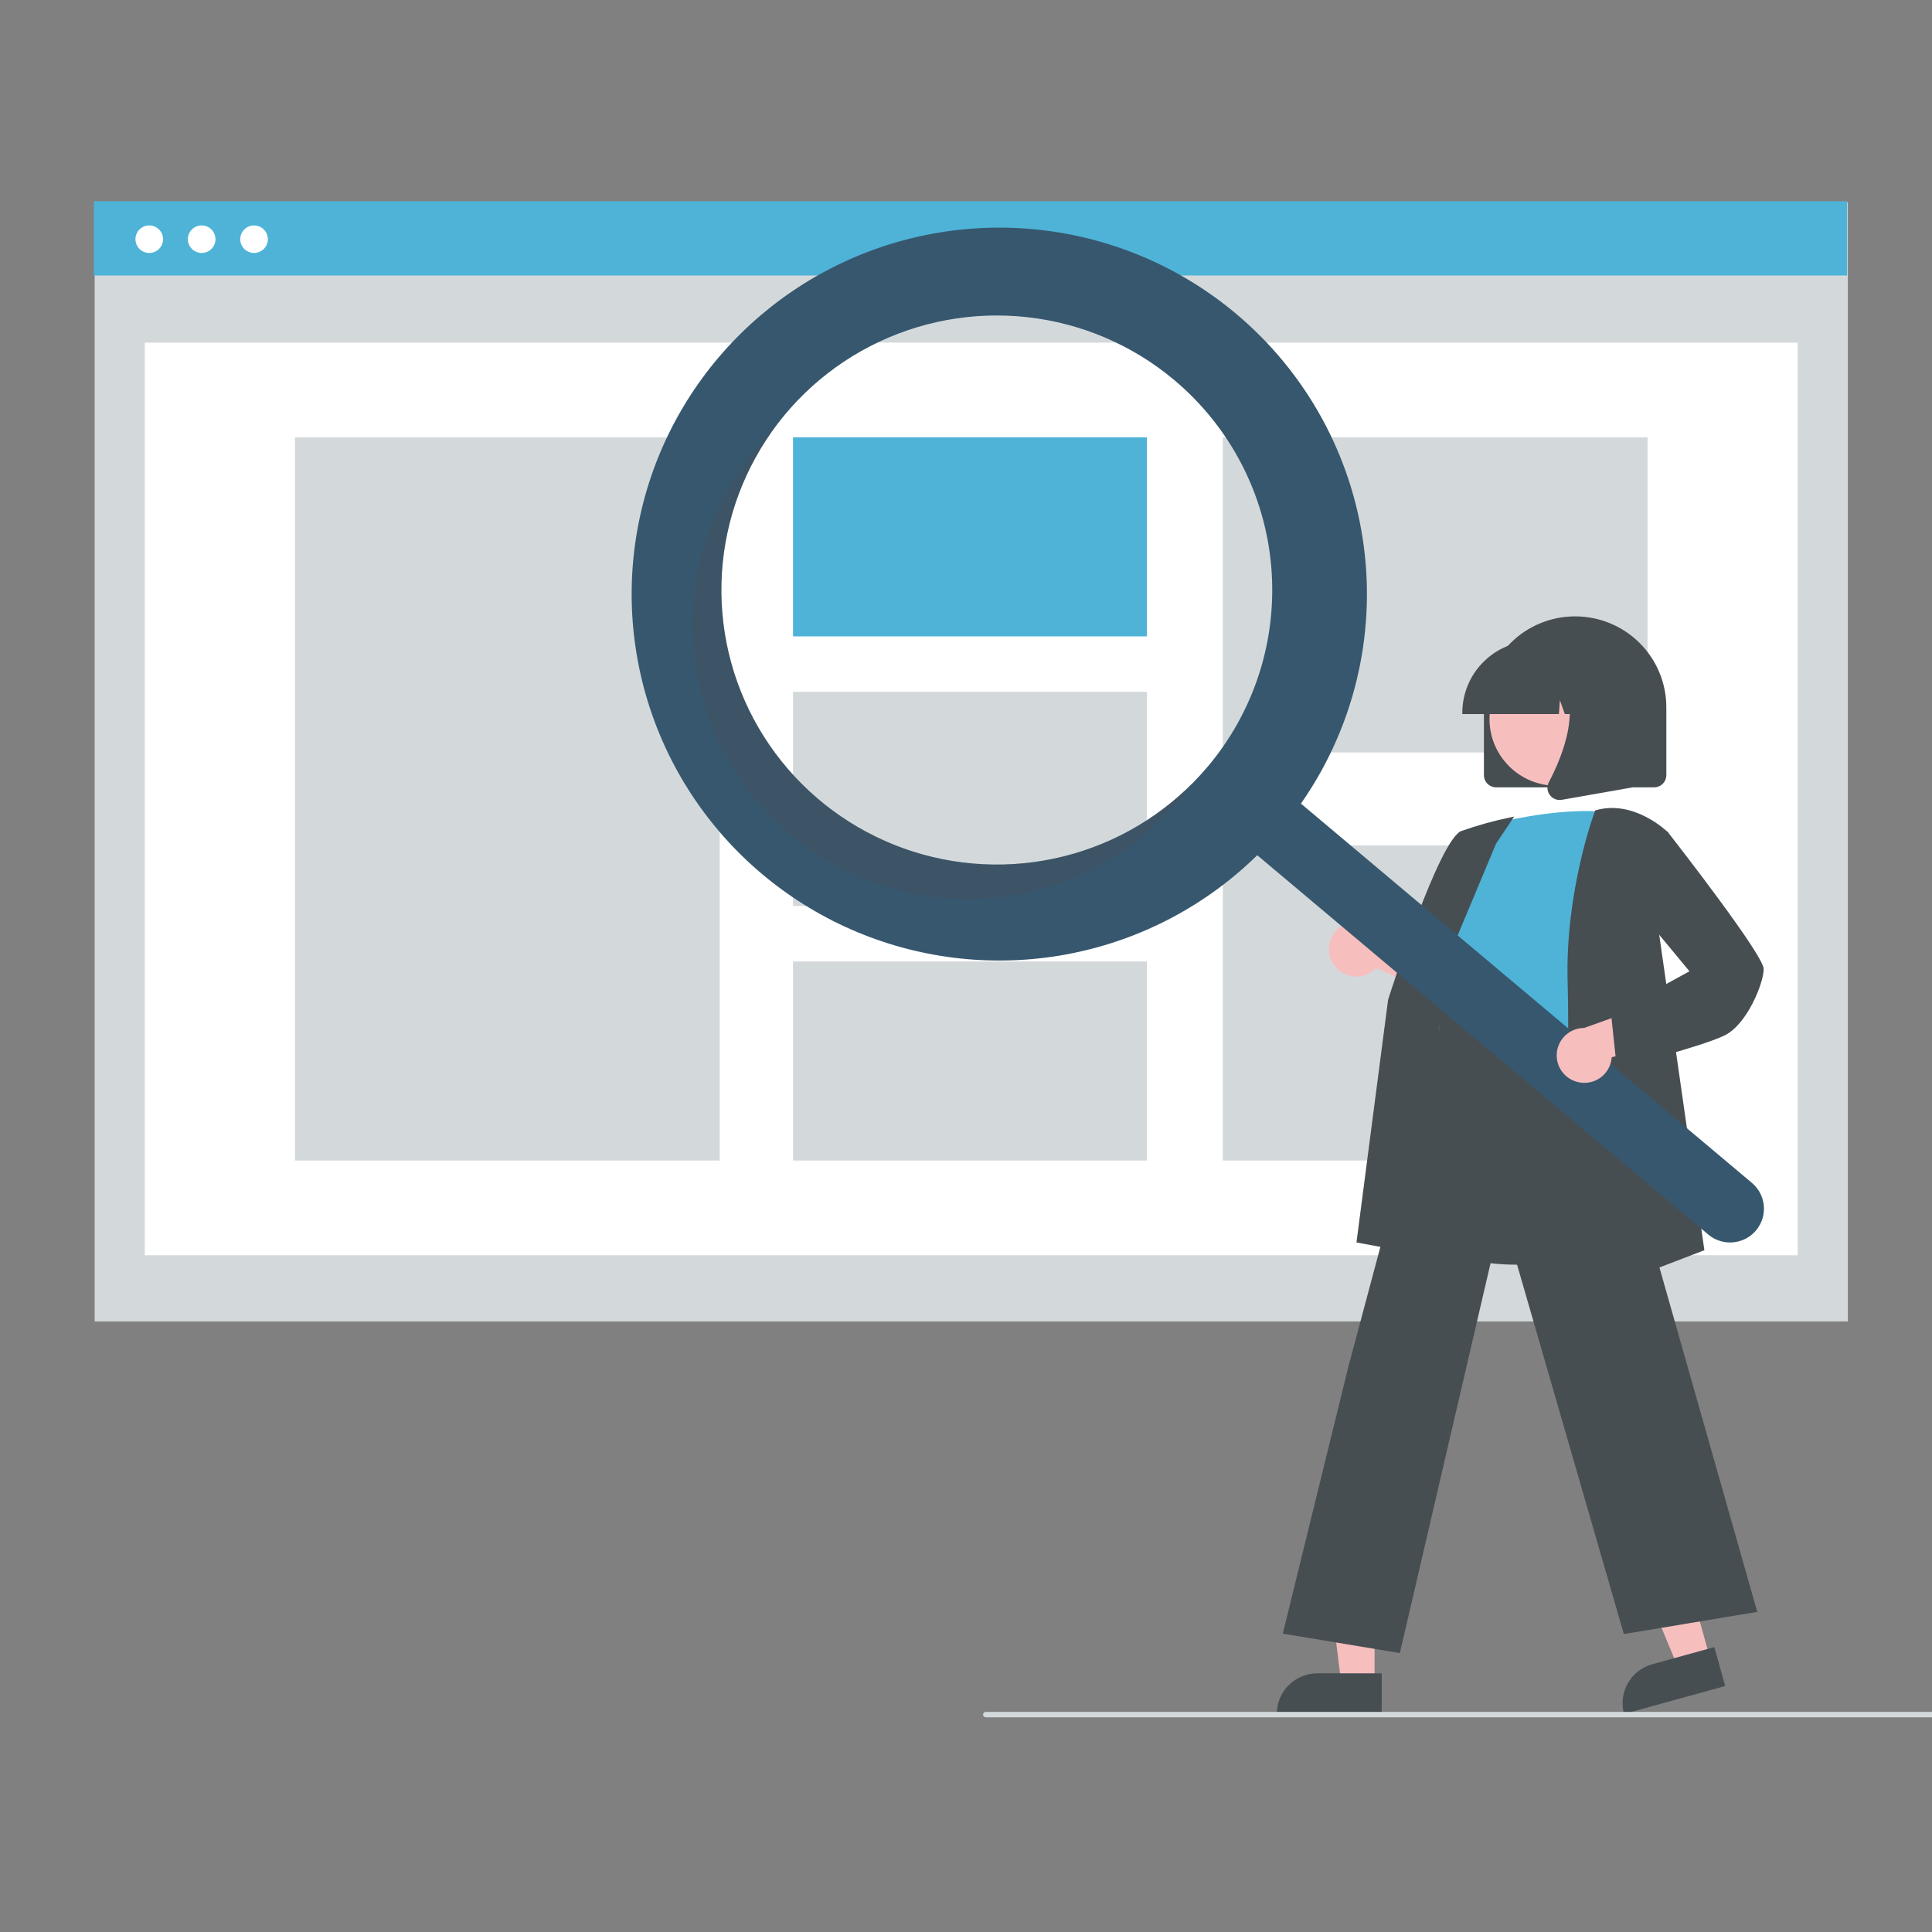 <svg fill="none" height="144" viewBox="0 0 144 144" width="144" xmlns="http://www.w3.org/2000/svg" xmlns:xlink="http://www.w3.org/1999/xlink"><rect x="0" y="0" width="144" height="144" fill="#808080" stroke="none"/><clipPath id="a"><path d="m0 0h144v144h-144z"/></clipPath><g clip-path="url(#a)"><path d="m137.728 15.074h-130.672v83.417h130.672z" fill="#d3d9db"/><path d="m133.991 25.537h-123.199v68.02h123.199z" fill="#fff"/><path d="m137.672 15h-130.672v5.534h130.672z" fill="#4eb3d7"/><path d="m11.125 18.854c.568 0 1.029-.459 1.029-1.026s-.461-1.026-1.029-1.026c-.568 0-1.029.459-1.029 1.026s.461 1.026 1.029 1.026z" fill="#fff"/><path d="m15.031 18.854c.568 0 1.029-.459 1.029-1.026s-.461-1.026-1.029-1.026c-.568 0-1.029.459-1.029 1.026s.461 1.026 1.029 1.026z" fill="#fff"/><path d="m18.936 18.854c.568 0 1.029-.459 1.029-1.026s-.461-1.026-1.029-1.026c-.568 0-1.029.459-1.029 1.026s.461 1.026 1.029 1.026z" fill="#fff"/><path d="m53.643 32.594h-31.656v53.904h31.656z" fill="#d3d9db"/><path d="m85.488 32.594h-26.38v14.838h26.38z" fill="#4eb3d7"/><g fill="#d3d9db"><path d="m85.488 51.565h-26.38v15.965h26.38z"/><path d="m85.488 71.66h-26.38v14.838h26.38z"/><path d="m122.797 32.594h-31.656v23.491h31.656z"/><path d="m122.797 63.008h-31.656v23.491h31.656z"/></g><path d="m110.602 57.774v-5.057c0-1.797.716-3.521 1.991-4.792s3.004-1.985 4.808-1.985c1.803 0 3.532.714 4.807 1.985s1.991 2.995 1.991 4.792v5.057c0 .241-.096.473-.267.643-.172.171-.404.267-.646.267h-11.771c-.242-0-.474-.096-.645-.267-.172-.171-.268-.402-.268-.643z" fill="#464e52"/><path d="m127.454 123.588-2.398.662-3.701-8.905 3.539-.976z" fill="#f7bebe"/><path d="m123.154 124.041 4.624-1.276.806 2.902-7.536 2.079c-.106-.381-.136-.779-.087-1.172.048-.392.174-.771.37-1.115.195-.345.457-.647.77-.89.312-.243.67-.423 1.053-.528z" fill="#464e52"/><path d="m102.453 125.427h-2.488l-1.184-9.566h3.673z" fill="#f7bebe"/><path d="m98.188 124.719h4.798v3.011h-7.819c0-.395.078-.787.23-1.152.152-.366.374-.698.655-.977.281-.28.614-.502.98-.653s.759-.229 1.156-.229z" fill="#464e52"/><path d="m99.453 71.965c.178.239.406.436.668.578.262.142.553.224.85.242.298.018.596-.03.874-.139.277-.11.527-.279.732-.495l6.614 2.965-.602-3.708-6.188-2.247c-.388-.319-.879-.485-1.381-.467-.502.018-.98.219-1.343.565-.363.346-.587.812-.628 1.311-.041.499.102.996.404 1.396z" fill="#f7bebe"/><path d="m113.196 94.267c-2.079 0-4.23-.309-6.038-1.226-.96-.478-1.811-1.147-2.499-1.968s-1.199-1.773-1.501-2.8c-.942-2.974.246-5.895 1.395-8.72.712-1.751 1.384-3.404 1.558-5.034l.061-.579c.272-2.599.507-4.844 1.806-5.686.673-.436 1.579-.461 2.768-.076l11.172 3.617-.411 21.138-.068.023c-.058.02-3.997 1.31-8.243 1.31z" fill="#464e52"/><path d="m110.551 61.599s5.48-1.618 9.742-1.012c0 0-2.436 13.351-1.624 17.802s-14.105 1.72-11.061-2.529l1.015-5.057s-2.029-2.023-.203-4.45z" fill="#4eb3d7"/><path d="m107.856 93.865-6.753-1.262 2.357-18.086c.159-.505 3.811-11.964 5.47-12.584 1.205-.423 2.436-.764 3.687-1.021l.24-.048-1.354 2.025-5.391 12.877z" fill="#464e52"/><path d="m104.337 123.211-8.726-1.45 4.897-19.93 7.286-27.257.072.484c.006.036.687 3.597 10.787 2.017l.089-.014.025.086 12.208 42.995-9.943 1.652-9.068-31.369z" fill="#464e52"/><path d="m116.431 97.25.006-.153c.006-.17.606-17.068.406-23.864-.201-6.819 2.013-12.724 2.036-12.783l.018-.047.049-.014c2.865-.816 5.351 1.619 5.376 1.644l.035.035-.816 6.711 3.494 24.405z" fill="#464e52"/><path d="m116.004 58.566c2.753 0 4.984-2.224 4.984-4.969 0-2.744-2.231-4.968-4.984-4.968s-4.985 2.224-4.985 4.968c0 2.744 2.232 4.969 4.985 4.969z" fill="#f7bebe"/><path d="m108.993 53.12c.002-1.421.569-2.784 1.577-3.789 1.009-1.005 2.376-1.57 3.802-1.572h1.014c1.426.002 2.793.567 3.802 1.572 1.008 1.005 1.575 2.368 1.577 3.789v.101h-2.145l-.731-2.042-.147 2.042h-1.108l-.369-1.03-.074 1.03h-7.198z" fill="#464e52"/><path d="m115.513 59.252c-.101-.136-.161-.297-.173-.466-.013-.169.022-.337.102-.486 1.075-2.039 2.581-5.806.582-8.129l-.144-.167h5.802v8.682l-5.27.927c-.054.009-.108.014-.162.014-.144 0-.286-.034-.414-.099-.128-.065-.239-.16-.323-.276z" fill="#464e52"/><path d="m92.154 23.405c-4.06-3.415-9.028-5.58-14.3-6.231s-10.62.238-15.393 2.561-8.767 5.979-11.494 10.522-4.071 9.78-3.867 15.071c.204 5.291 1.946 10.409 5.015 14.731 3.069 4.322 7.332 7.662 12.27 9.613 4.938 1.951 10.339 2.429 15.545 1.377 5.206-1.053 9.993-3.591 13.778-7.306l33.612 28.27c.511.431 1.173.642 1.841.586.667-.056 1.285-.373 1.717-.883.433-.51.644-1.17.588-1.835-.055-.665-.374-1.281-.886-1.712l-.003-.003-33.613-28.27c3.905-5.586 5.576-12.424 4.686-19.174-.889-6.75-4.276-12.926-9.496-17.317zm-2.167 33.769c-2.619 3.093-6.099 5.343-10 6.465s-8.049 1.065-11.918-.162c-3.869-1.228-7.286-3.571-9.819-6.735s-4.068-7.004-4.41-11.037c-.343-4.033.522-8.076 2.485-11.62s4.936-6.426 8.542-8.285 7.686-2.61 11.721-2.158c4.035.452 7.845 2.086 10.948 4.696 2.061 1.733 3.758 3.854 4.997 6.241s1.993 4.994 2.22 7.672-.076 5.374-.894 7.935c-.818 2.561-2.134 4.936-3.872 6.99z" fill="#37576e"/><path d="m61.057 59.615c-3.938-3.313-6.483-7.981-7.128-13.077-.645-5.096.656-10.248 3.645-14.433-.393.394-.772.807-1.138 1.238-1.739 2.054-3.054 4.429-3.872 6.99-.818 2.561-1.122 5.257-.894 7.935s.982 5.285 2.22 7.672c1.238 2.387 2.936 4.508 4.997 6.241 2.061 1.733 4.443 3.045 7.012 3.86s5.274 1.118 7.96.891c2.686-.227 5.302-.979 7.697-2.213s4.522-2.927 6.261-4.981c.366-.432.71-.874 1.033-1.327-3.635 3.641-8.511 5.786-13.66 6.009-5.149.223-10.193-1.492-14.132-4.804z" fill="#464e52" opacity=".3"/><path d="m117.604 80.652c.29.071.592.077.884.019.293-.058.569-.18.809-.356.241-.176.439-.403.582-.664.144-.261.227-.55.246-.847l6.989-1.933-2.841-2.469-6.201 2.215c-.502.002-.986.187-1.361.52s-.613.793-.671 1.29.07.999.358 1.409c.288.41.717.7 1.206.816z" fill="#f7bebe"/><path d="m120.509 79.629-.426-4.027 5.838-3.21-3.806-4.592.621-5.158 1.546-.661.048.062c.73.935 7.125 9.16 7.125 10.177 0 1.044-1.224 4.111-2.897 4.946-1.615.805-7.678 2.369-7.936 2.435z" fill="#464e52"/><path d="m150.797 128h-77.324c-.054 0-.105-.021-.143-.059-.038-.038-.059-.089-.059-.143s.021-.105.059-.143c.038-.038.09-.059.143-.059h77.324c.054 0 .106.021.144.059s.059.089.059.143-.021.105-.059.143-.09.059-.144.059z" fill="#d3d9db"/></g></svg>